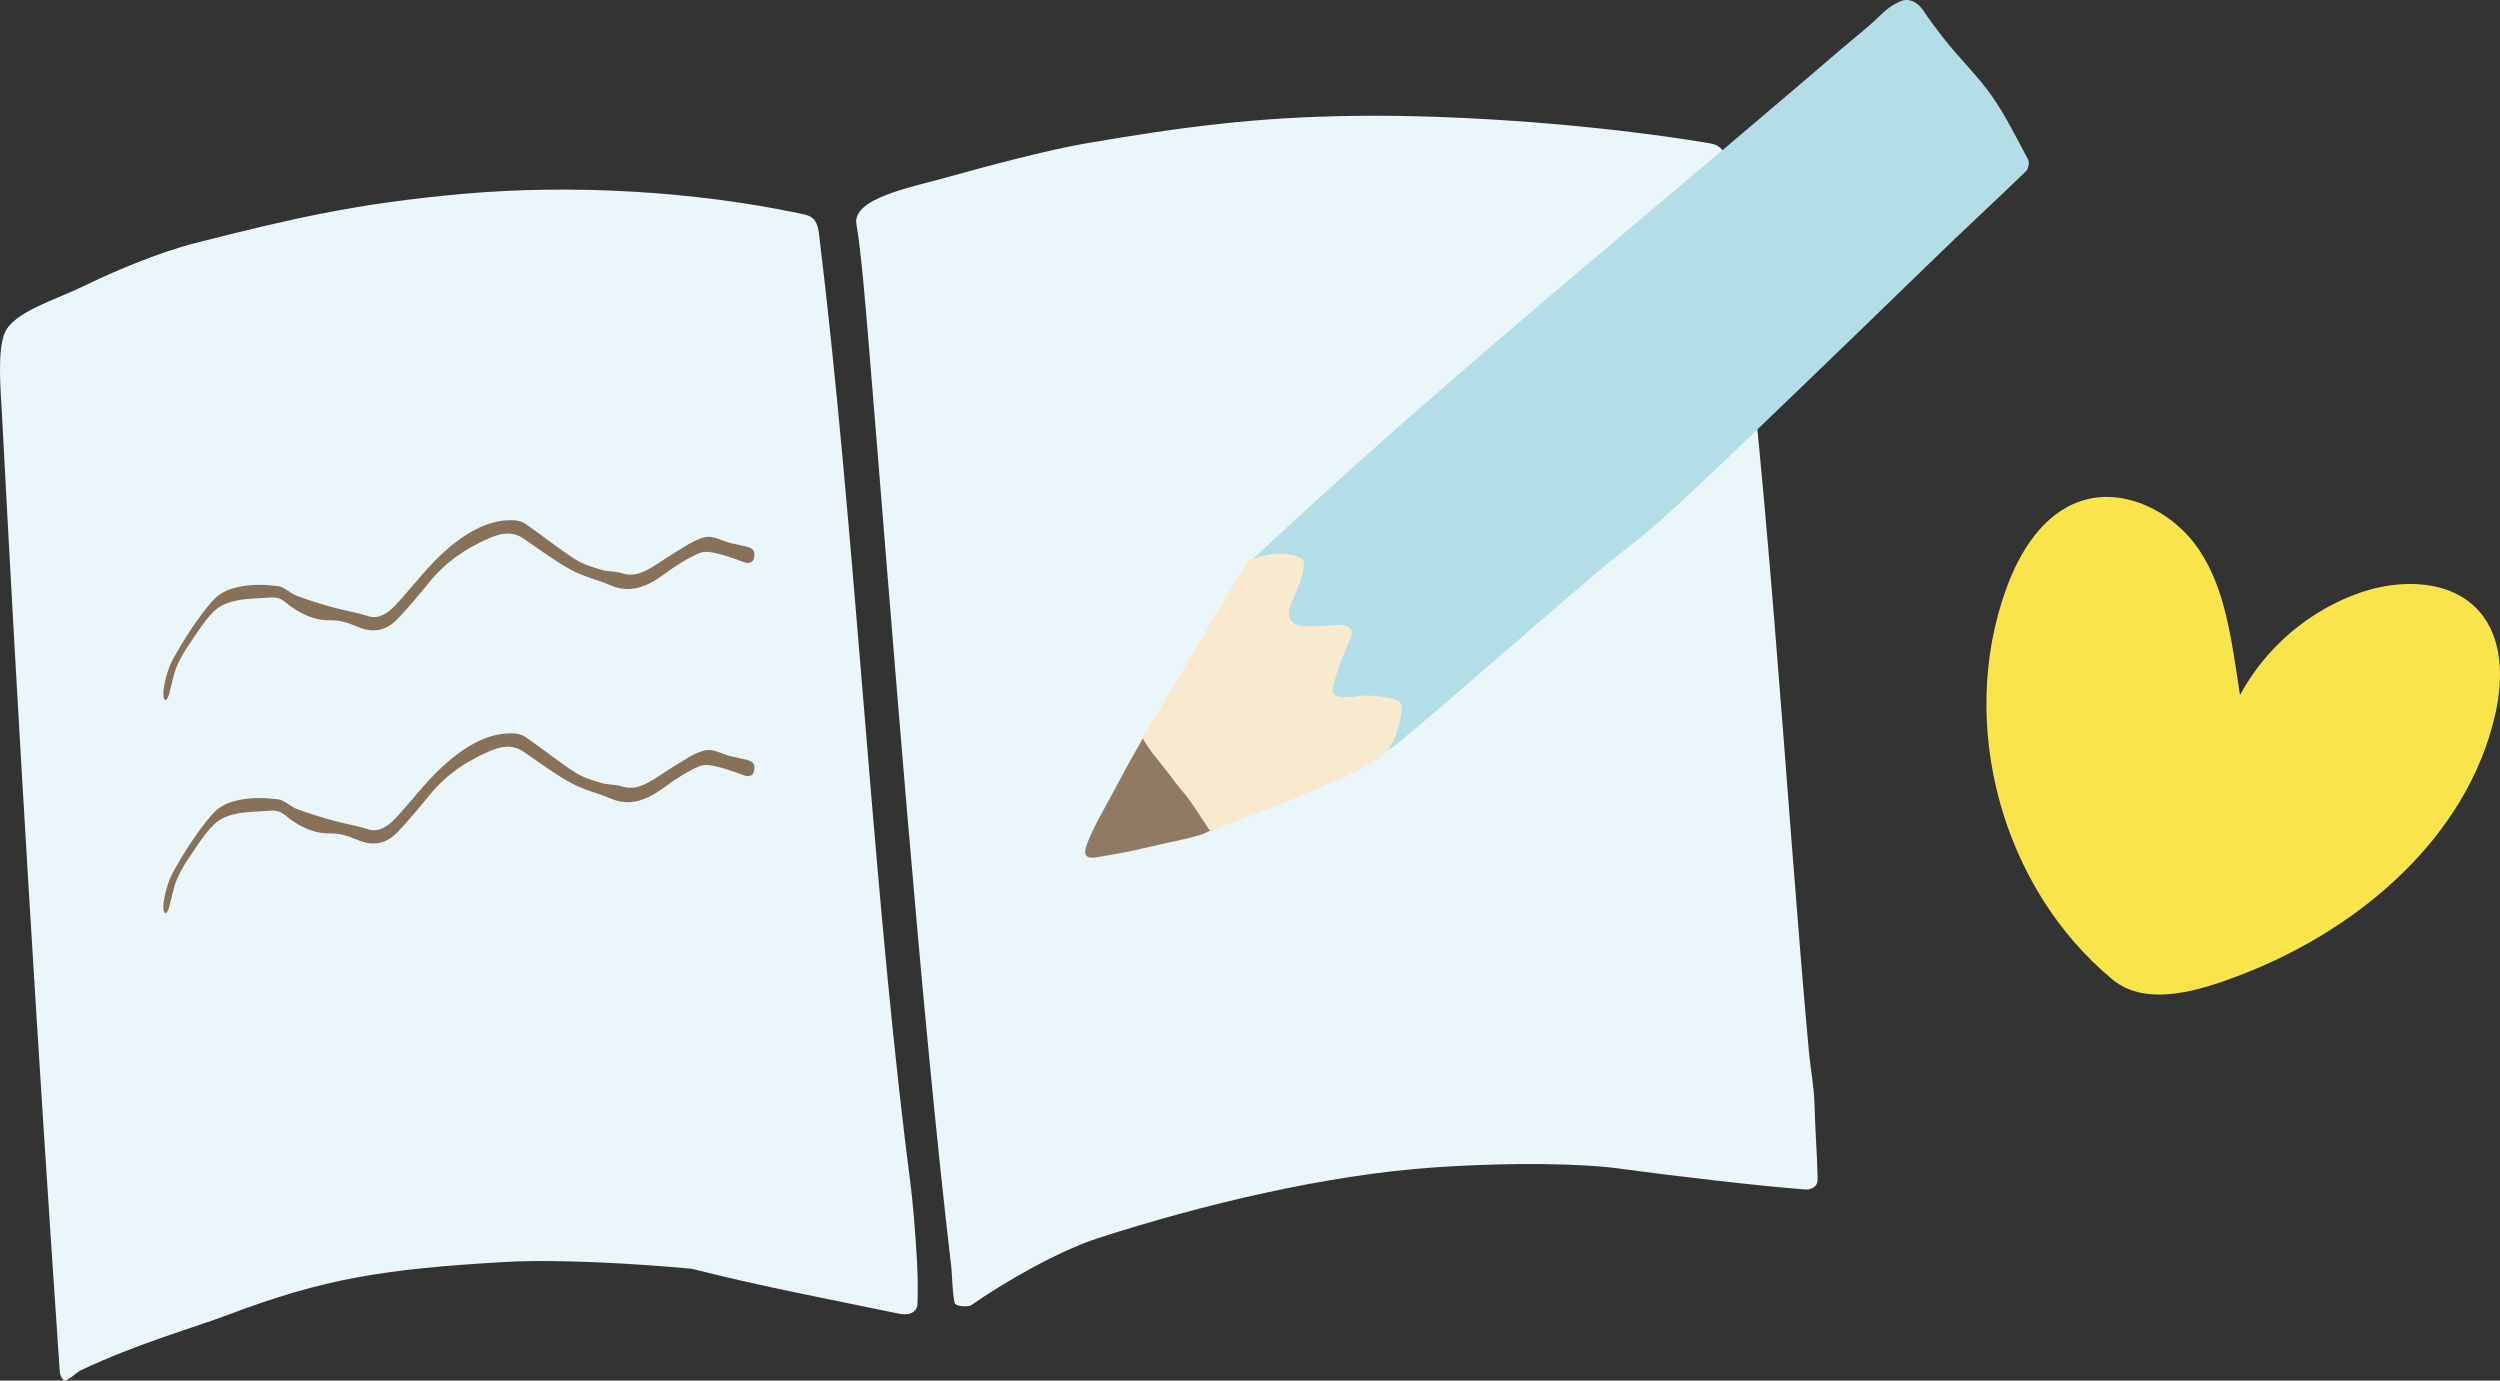 <?xml version="1.0" encoding="UTF-8"?>
<svg id="b" data-name="レイヤー 2" xmlns="http://www.w3.org/2000/svg" width="282.586" height="156.056" viewBox="0 0 282.586 156.056">
  <rect x="0" y="0" width="282.586" height="156.056" fill="#333333" stroke="none"/>
  <defs>
    <style>
      .d {
        fill: #877158;
      }

      .e {
        fill: #b3dee8;
      }

      .f {
        fill: #f9e44b;
      }

      .g {
        fill: #f8e9cf;
      }

      .h {
        fill: #eaf6f9;
      }

      .i {
        fill: #907a63;
      }
    </style>
  </defs>
  <g id="c" data-name="レイヤー 1">
    <g>
      <g>
        <path class="h" d="M192.932,16.139c.549.091,1.133.2,1.537.583.436.413.58,1.044.664,1.638,4.684,33.152,6.659,71.27,9.324,100.395.183,2.0.603,4.107.647,6.116.06,2.745.289,5.491.349,8.237.005.244.008.499-.1.717-.221.446-.789.666-1.285.628-5.391-.414-13.943-1.417-21.628-2.435-.24-.032-.481-.068-.722-.09-6.022-.558-13.536-.386-19.55.025-12.176.832-26.241,4.184-38.023,7.992-4.489,1.451-10.604,4.958-14.35,7.579-.336.235-1.532.152-1.824-.135-.256-.251-.382-3.629-.423-3.985-3.558-30.339-6.658-71.94-9.422-105.376-.218-2.638-.83-10.035-1.316-12.637-.559-2.995,6.187-4.212,10.4-5.397,3.867-1.088,11.229-3.045,15.259-3.739,11.453-1.975,19.776-3.016,30.54-3.159,12.269-.164,27.829,1.043,39.924,3.044Z"/>
        <path class="h" d="M90.363,24.123c.545.115,1.133.2,1.537.583.436.413.591,1.043.664,1.638,4.048,33.173,5.825,70.197,9.774,102.876.331,2.738.735,5.491.952,8.236.255,3.231.544,6.571.418,9.805-.007.178-.017.359-.076.527-.144.406-.561.667-.985.742-.424.075-.859-.004-1.281-.091-7.177-1.482-15.369-3.057-22.471-4.849-.29-.073-.586-.163-.885-.191-6.022-.558-15.009-1.094-21.027-.746-13.625.79-20.414,1.873-31.276,5.993-3.79,1.438-10.113,3.184-16.648,6.278-.371.175-1.584,1.373-1.876,1.086-.256-.251-.404-.612-.428-.97C4.288,118.979,2.109,82.912.216,46.754c-.138-2.644-.547-7.146.332-9.154,1.035-2.364,5.651-3.662,8.908-5.26,3.607-1.769,8.673-3.865,12.637-4.871,10.445-2.649,18.045-4.482,30.387-5.568,12.222-1.076,25.966-.296,37.883,2.222Z"/>
      </g>
      <path class="d" d="M18.624,79.098c-.079-.065-.14-.254-.157-.611-.03-.608.194-1.478.323-1.987.224-.884.545-1.618.897-2.239,1.343-2.37,2.779-4.561,4.293-6.296.941-1.078,2.086-1.444,3.157-1.656,1.418-.28,2.856-.225,4.28-.058.722.085,1.425.833,2.149,1.103,1.356.506,2.72.92,4.084,1.301,1.318.368,2.646.565,3.96.988,1.115.359,2.143-.22,3.121-1.268,1.661-1.78,3.257-3.894,4.948-5.502,2.645-2.515,5.399-4.171,8.3-4.073.481.016.98.111,1.437.426,1.851,1.277,3.676,2.753,5.536,3.954.977.631,2.002.921,3.013,1.226.787.237,1.593.138,2.377.4,1.976.658,3.764-1.027,5.604-2.128,1.231-.737,2.461-1.666,3.715-1.954.967-.222,1.971.427,2.959.673.469.117.94.184,1.409.306.268.07.979.164,1.18.611.135.301.048.874-.119,1.077-.438.534-1.262.027-1.718-.118-.734-.234-1.466-.517-2.204-.685-.731-.167-1.499-.355-2.207-.036-1.342.606-2.671,1.449-3.974,2.413-1.927,1.426-3.859,2.097-5.876,1.231-1.522-.654-3.075-.978-4.579-1.795-1.799-.978-3.563-2.309-5.337-3.518-1.417-.965-2.815-.554-4.227.095-2.258,1.037-4.462,2.391-6.507,4.907-1.15,1.416-2.31,2.803-3.496,4.05-1.517,1.595-3.101,1.556-4.721.846-.947-.416-1.924-.685-2.886-.668-1.792.032-3.497-.692-5.176-2.101-.557-.468-1.212-.528-1.816-.469-1.778.173-3.6.031-5.315.918-1.267.656-2.439,2.57-3.571,4.219-.503.733-1,1.513-1.426,2.473-.454,1.023-.621,2.169-.949,3.331-.121.431-.333.734-.48.613Z"/>
      <path class="d" d="M18.624,103.193c-.079-.065-.14-.254-.157-.611-.03-.608.194-1.478.323-1.987.224-.884.545-1.618.897-2.239,1.343-2.37,2.779-4.561,4.293-6.296.941-1.078,2.086-1.444,3.157-1.656,1.418-.28,2.856-.225,4.28-.058.722.085,1.425.833,2.149,1.103,1.356.506,2.72.92,4.084,1.301,1.318.368,2.646.565,3.96.988,1.115.359,2.143-.22,3.121-1.268,1.661-1.78,3.257-3.894,4.948-5.502,2.645-2.515,5.399-4.171,8.3-4.073.481.016.98.111,1.437.426,1.851,1.277,3.676,2.753,5.536,3.954.977.631,2.002.921,3.013,1.226.787.237,1.593.138,2.377.4,1.976.658,3.764-1.027,5.604-2.128,1.231-.737,2.461-1.666,3.715-1.954.967-.222,1.971.427,2.959.673.469.117.94.184,1.409.306.268.07.979.164,1.18.611.135.301.048.874-.119,1.077-.438.534-1.262.027-1.718-.118-.734-.234-1.466-.517-2.204-.685-.731-.167-1.499-.355-2.207-.036-1.342.606-2.671,1.449-3.974,2.413-1.927,1.426-3.859,2.097-5.876,1.231-1.522-.654-3.075-.978-4.579-1.795-1.799-.978-3.563-2.309-5.337-3.518-1.417-.965-2.815-.554-4.227.095-2.258,1.037-4.462,2.391-6.507,4.907-1.15,1.416-2.31,2.803-3.496,4.05-1.517,1.595-3.101,1.556-4.721.846-.947-.416-1.924-.685-2.886-.668-1.792.032-3.497-.692-5.176-2.101-.557-.468-1.212-.528-1.816-.469-1.778.173-3.6.031-5.315.918-1.267.656-2.439,2.57-3.571,4.219-.503.733-1,1.513-1.426,2.473-.454,1.023-.621,2.169-.949,3.331-.121.431-.333.734-.48.613Z"/>
      <g>
        <path class="e" d="M157.915,84.088c.181-.146.666-.538.748-.619.512-.504,1.149-.944,1.701-1.415,1.25-1.067,2.5-2.134,3.745-3.208,5.41-4.668,10.799-9.367,16.232-14.002,2.35-2.005,4.856-3.785,7.166-5.842,3.242-2.887,6.385-5.913,9.536-8.924,4.662-4.454,9.298-8.941,13.938-13.422,3.268-3.155,6.514-6.339,9.793-9.48,2.742-2.627,5.532-5.197,8.258-7.844.245-.238.375-1.0.227-1.275-1.328-2.466-2.567-5.019-4.154-7.264-1.669-2.362-3.768-4.341-5.532-6.625-.75-.972-1.482-1.925-2.148-2.945-.538-.825-1.529-1.534-2.585-1.084-.871.371-1.578.871-2.252,1.542-1.364,1.359-2.94,2.554-4.395,3.805-1.473,1.267-2.949,2.531-4.426,3.792-2.958,2.524-5.923,5.039-8.892,7.548-5.953,5.032-11.919,10.046-17.864,15.089-5.973,5.068-11.923,10.166-17.814,15.338-5.933,5.209-12.128,10.826-17.902,16.229,1.012.01,1.985-.282,2.641-.308.793-.031,2.093-.025,2.67.585.53.561.23,1.564-.032,2.263-.276.735-.551,1.47-.827,2.205-.19.506-.383,1.034-.338,1.552.068.794.697,1.39,1.414,1.639.718.249,1.518.214,2.298.177l1.914-.091c1.241-.059,1.072.652.713,1.643-.298.823-.616,1.639-.941,2.453-.462,1.156-1.193,2.84-.039,3.721.523.399,1.264.36,1.945.321,1.291-.073,2.579-.086,3.86-.039.326.012.663.031.94.186.626.35.334,1.087.243,1.704-.156,1.058-.808,2.51-1.189,3.526.455-.329.694-.406,1.347-.934Z"/>
        <path class="i" d="M129.543,82.814c-1.204,2.19-1.665,2.902-2.324,4.149-1.153,2.181-1.821,3.37-2.896,5.349-.494.909-1.207,2.336-1.531,3.318-.115.349-.216.755-.029,1.039.215.325.686.314,1.084.249,1.753-.29,4.012-.67,6.077-1.186,1.834-.459,4.117-.839,5.929-1.418.367-.117.677-.326,1.038-.458.067-.024.159-.059.226-.099.067-.04.126-.085.137-.161.011-.081-.032-.153-.071-.218-.202-.332-.34-.697-.569-1.01-1.239-1.699-2.923-4.418-4.201-6.082-.849-1.106-1.744-2.104-2.87-3.47Z"/>
        <path class="g" d="M152.068,70.71c-.419-.111-.927-.084-1.266-.058-1.154.088-2.319.204-3.46.115-1.657-.129-1.997-1.143-1.257-2.878.528-1.236,1.098-2.408,1.282-3.722.04-.288.068-.6-.071-.835-.123-.208-.353-.316-.58-.393-1.031-.348-2.028-.454-3.151-.275-.815.13-2.103.363-2.661,1.138-1.235,1.714-1.757,2.909-2.864,4.708-.601.978-1.612,2.666-2.193,3.659-2.155,3.686-4.388,7.34-6.543,11.019-.02.034-.04.068-.059.103-.028.049-.056.1-.058.155-.002.061.031.114.063.163.321.489.595.972.96,1.439.431.552.868,1.099,1.306,1.645.846,1.054,1.63,2.207,2.534,3.205.925,1.217,1.727,2.546,2.711,4.012,1.072-.397,2.577-.926,4.071-1.513,3.075-1.208,6.166-2.351,9.208-3.703,1.608-.715,3.198-1.484,4.753-2.336,1.389-.761,2.349-1.508,2.903-3.08.27-.767.546-1.545.653-2.344.083-.618.316-1.225-.223-1.636-.257-.196-.582-.28-.902-.349-.941-.205-1.908-.318-2.886-.337-.507-.01-.988.147-1.485.152-.926.008-2.545.293-2.175-1.153.437-1.707,1.037-3.384,1.79-4.997.175-.374.363-.773.322-1.167-.044-.424-.348-.635-.724-.735Z"/>
      </g>
      <path class="f" d="M238.751,110.694c-12.474-10.355-17.503-28.797-12.012-44.05,1.523-4.23,4.133-8.515,8.384-9.977,4.945-1.7,10.586,1.185,13.486,5.537,2.9,4.351,3.59,9.798,4.588,16.368,2.889-5.389,7.868-9.622,13.652-11.606,4.528-1.553,10.193-1.467,13.368,2.115,2.729,3.079,2.74,7.722,1.819,11.732-3.173,13.823-15.289,24.146-28.506,29.29-4.837,1.882-10.905,3.809-14.779.593Z"/>
    </g>
  </g>
</svg>